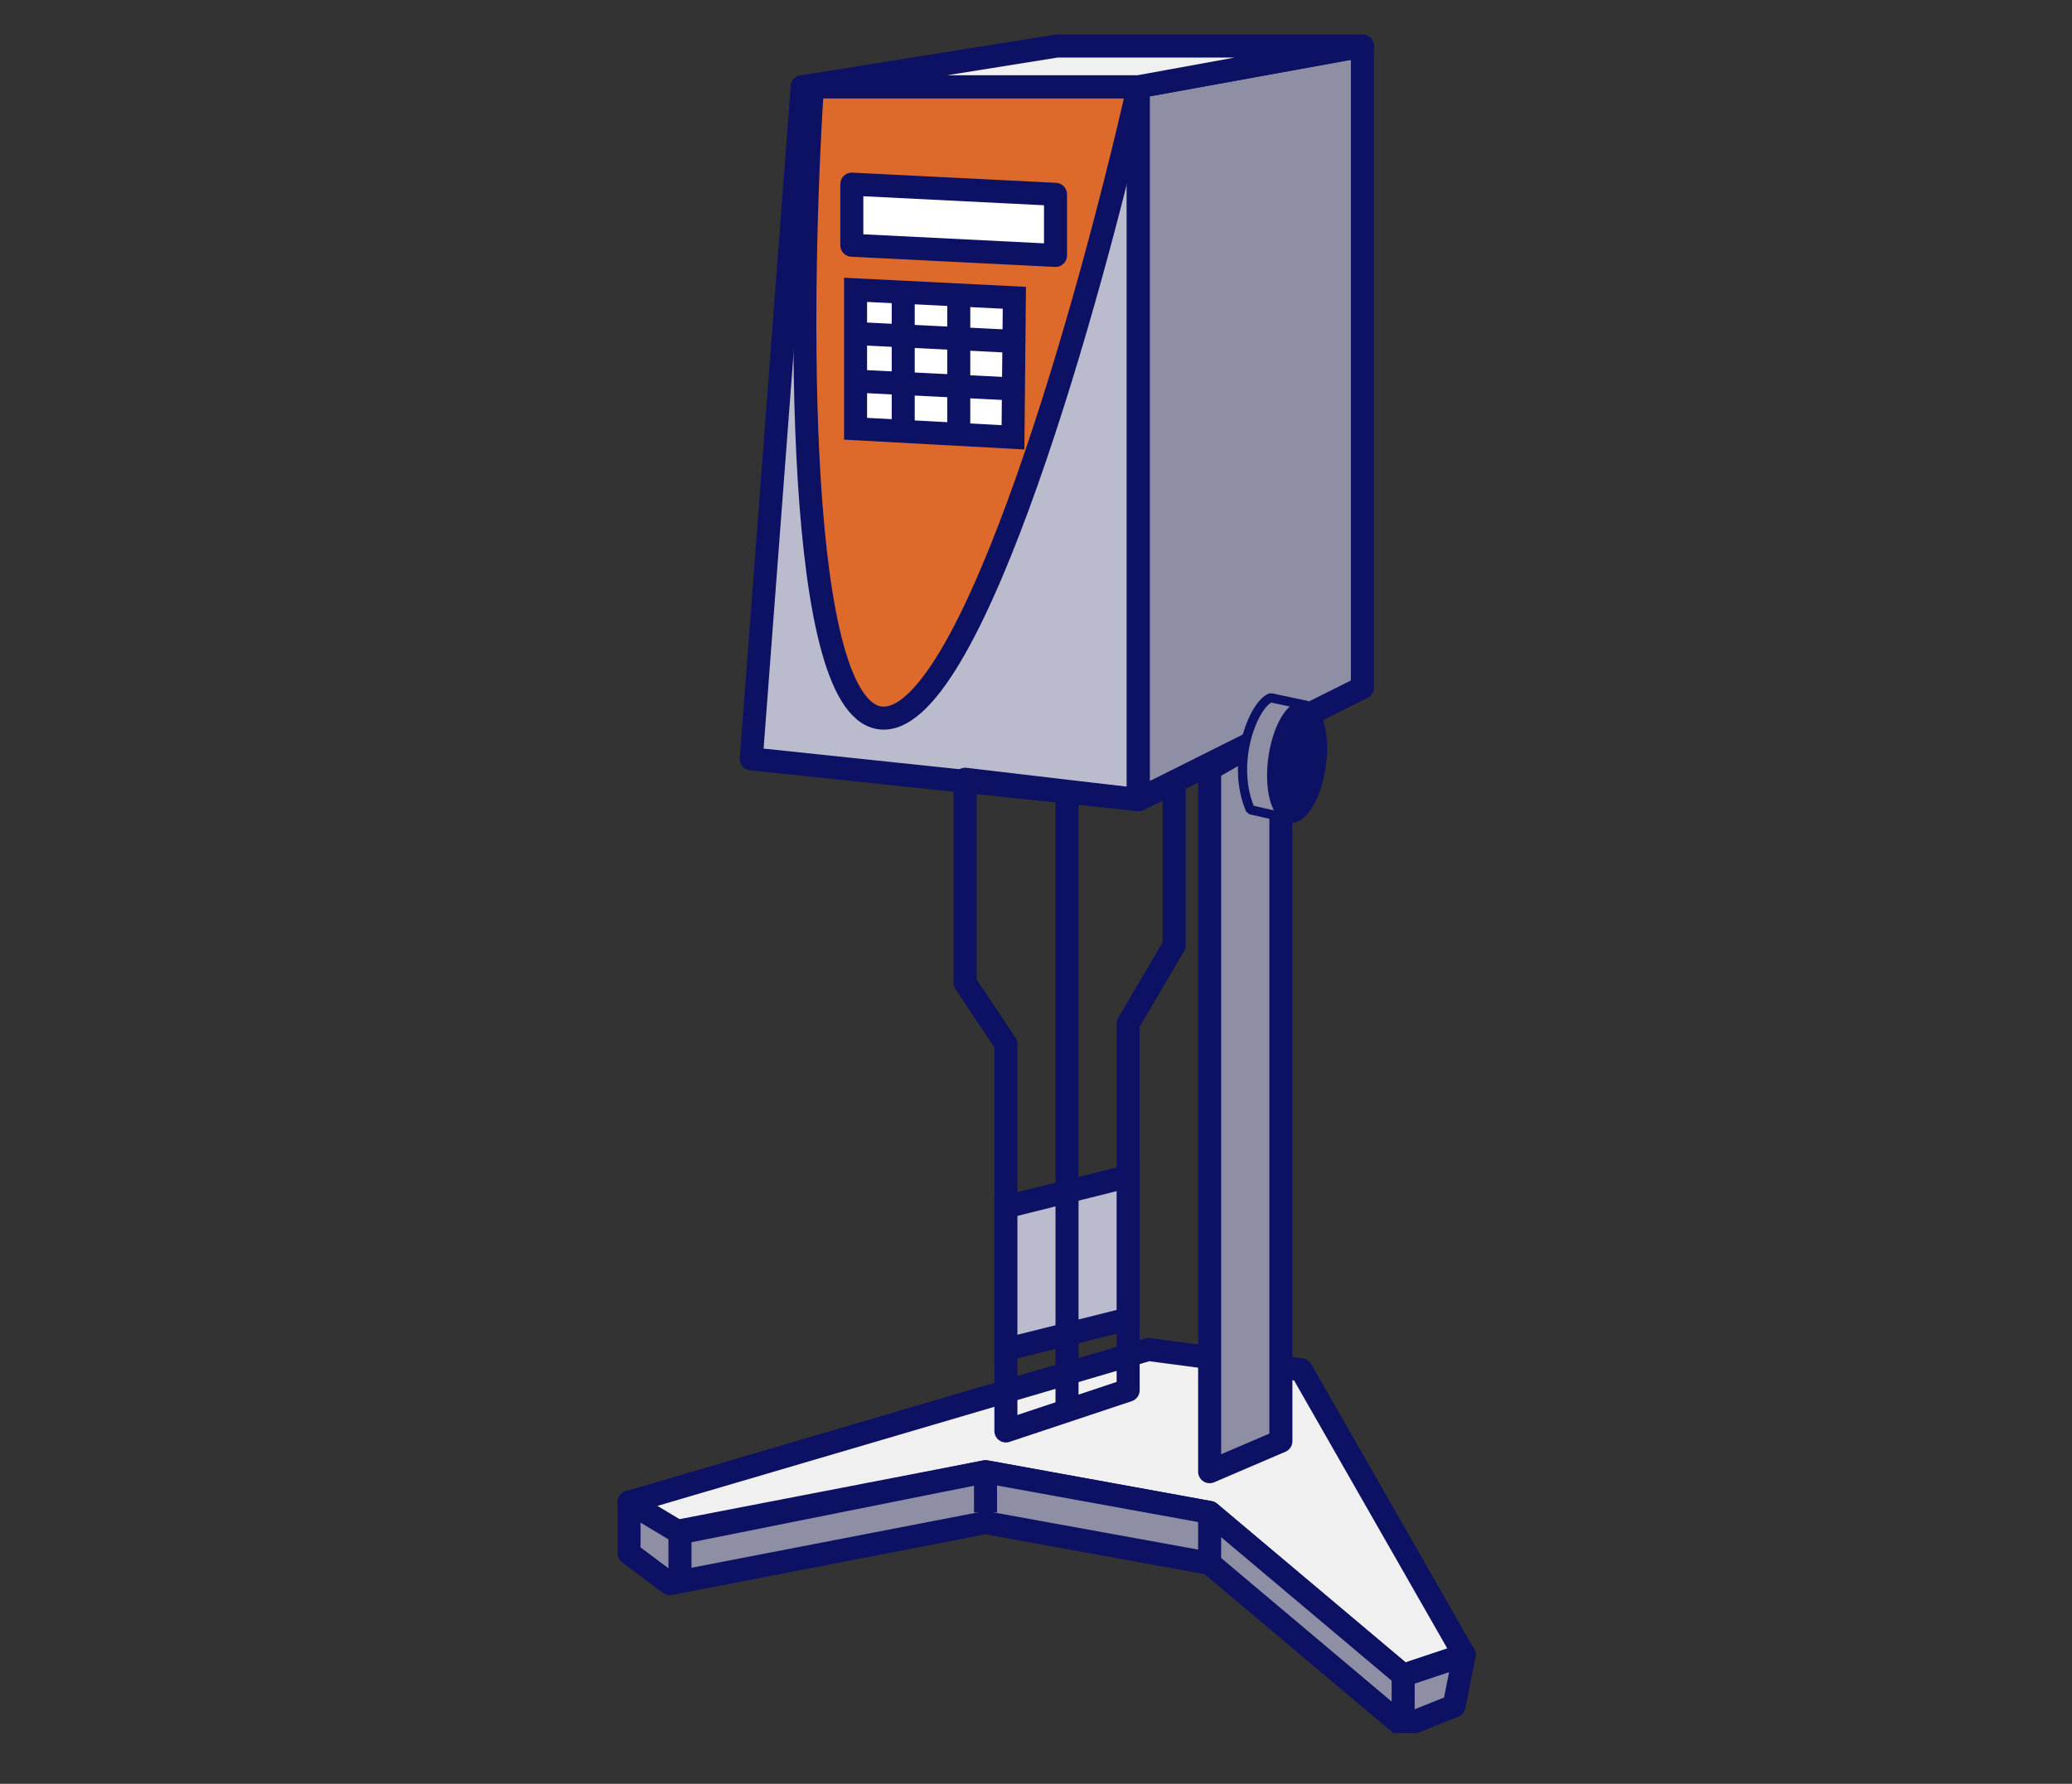 <svg width="36" height="31" viewBox="0 0 36 31" fill="none" xmlns="http://www.w3.org/2000/svg">
<rect x="0" y="0" width="36" height="31" fill="#333333" stroke="none"/>
<g clip-path="url(#clip0_7368_11625)">
<path d="M13.053 13.188L19.778 13.896V1.508H13.938L13.053 13.188Z" fill="#BABBCC" stroke="#0D1164" stroke-width="0.4" stroke-linejoin="round"/>
<path d="M19.955 23.452L10.929 26.107L11.637 26.637L17.123 25.576L21.017 26.284L24.379 29.115L25.441 28.761L22.609 23.806L19.955 23.452Z" fill="#F0F0F0" stroke="#0D1164" stroke-width="0.4" stroke-linejoin="round"/>
<path d="M10.929 26.991V26.107L11.814 26.638L17.123 25.576L21.017 26.284L24.379 29.115L25.441 28.761L25.264 29.646L24.379 30L21.017 27.169L17.123 26.461L11.637 27.522L10.929 26.991Z" fill="#8E8FA5" stroke="#0D1164" stroke-width="0.4" stroke-linejoin="round"/>
<path d="M21.017 26.284V27.169M17.123 25.576V26.284M11.814 26.638V27.345M24.379 29.115V29.823" stroke="#0D1164" stroke-width="0.4"/>
<path d="M19.778 1.508H14.115C13.879 5.165 13.796 12.48 15.354 12.48C16.911 12.48 18.952 5.165 19.778 1.508Z" fill="#DD6A2B" stroke="#0D1164" stroke-width="0.4" stroke-linejoin="round"/>
<path d="M23.671 0.8L19.778 1.508V13.896L23.671 11.949V0.8Z" fill="#8E8FA5" stroke="#0D1164" stroke-width="0.4" stroke-linejoin="round"/>
<path d="M19.778 1.508L23.671 0.8H18.362L13.938 1.508H19.778Z" fill="#F0F0F0" stroke="#0D1164" stroke-width="0.4" stroke-linejoin="round"/>
<path d="M14.8 4.262V3.2L18.339 3.377V4.439L14.8 4.262Z" fill="white" stroke="#0D1164" stroke-width="0.4" stroke-linejoin="round"/>
<path d="M14.865 7.451V5.037L17.624 5.175L17.6 7.6L14.865 7.451Z" fill="white" stroke="#0D1164" stroke-width="0.4"/>
<path d="M15.693 5.106V7.485" stroke="#0D1164" stroke-width="0.4"/>
<path d="M14.865 5.796L17.624 5.934" stroke="#0D1164" stroke-width="0.4"/>
<path d="M14.865 6.623L17.624 6.761" stroke="#0D1164" stroke-width="0.4"/>
<path d="M16.658 5.106V7.554" stroke="#0D1164" stroke-width="0.4"/>
<path d="M22.255 25.045V12.657L21.017 13.365V25.576L22.255 25.045Z" fill="#8E8FA5" stroke="#0D1164" stroke-width="0.4" stroke-linejoin="round"/>
<path d="M16.769 17.081V13.542L19.778 13.896L20.4 13.6V16.431L19.601 17.789V24.16L17.477 24.868V18.143L16.769 17.081Z" stroke="#0D1164" stroke-width="0.4" stroke-linejoin="round"/>
<path d="M22.365 14.217L21.725 14.073C21.371 13.25 21.782 12.238 22.078 12.126L22.709 12.26L22.365 14.217Z" fill="#8E8FA5" stroke="#0D1164" stroke-width="0.16" stroke-linejoin="bevel"/>
<ellipse cx="22.536" cy="13.239" rx="0.425" ry="0.991" transform="rotate(7.622 22.536 13.239)" fill="#0D1164" stroke="#0D1164" stroke-width="0.16" stroke-linejoin="bevel"/>
<path d="M17.477 23.452V20.974L19.601 20.444V22.921L17.477 23.452Z" fill="#BABBCC" stroke="#0D1164" stroke-width="0.4"/>
<path d="M18.539 13.719V24.514" stroke="#0D1164" stroke-width="0.4" stroke-linejoin="round"/>
</g>
<defs>
<clipPath id="clip0_7368_11625">
<rect width="36" height="30.117" fill="white"/>
</clipPath>
</defs>
</svg>
